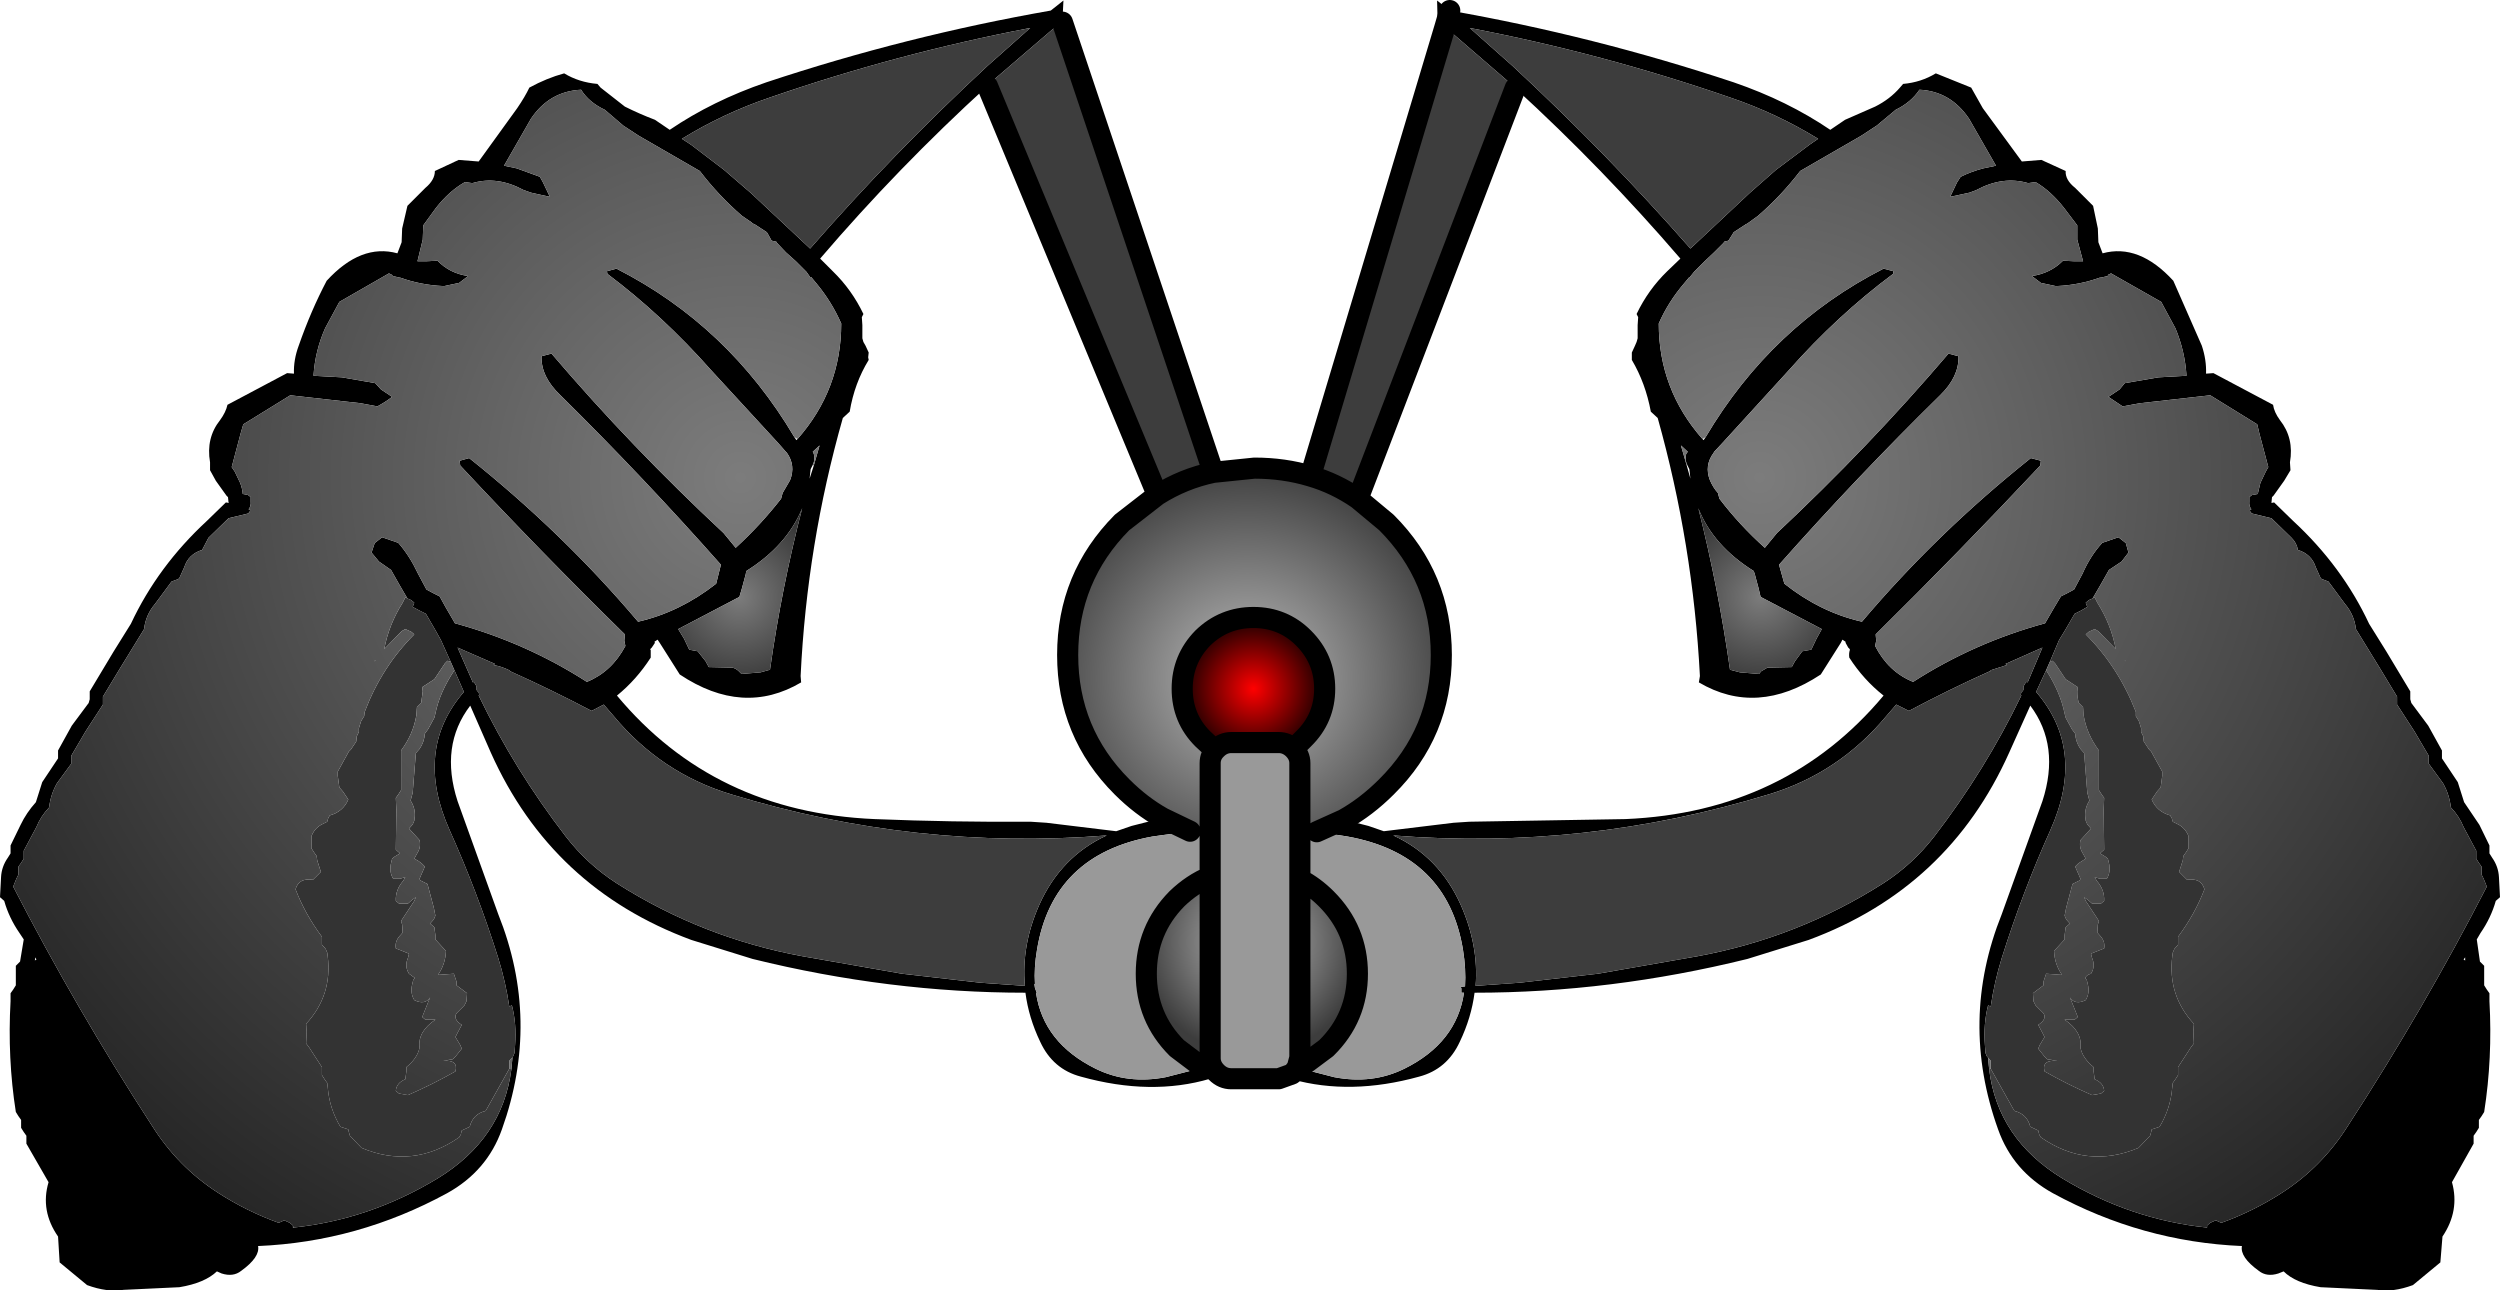 <?xml version="1.0" encoding="UTF-8" standalone="no"?>
<svg xmlns:xlink="http://www.w3.org/1999/xlink" height="122.25px" width="236.85px" xmlns="http://www.w3.org/2000/svg">
  <g transform="matrix(1.0, 0.0, 0.0, 1.0, 118.4, 61.15)">
    <path d="M18.95 -60.15 Q32.6 -57.75 45.85 -53.35 50.95 -51.6 55.0 -48.85 L56.4 -49.8 59.25 -51.05 Q60.65 -51.75 61.6 -52.85 L61.9 -53.2 Q63.6 -53.35 65.0 -54.2 L68.35 -52.85 69.45 -50.9 73.15 -45.85 75.0 -46.0 77.3 -44.95 Q77.25 -44.1 78.2 -43.35 L79.9 -41.65 80.35 -39.5 80.4 -38.2 80.8 -37.15 Q84.25 -38.1 87.5 -34.55 L90.2 -28.4 Q90.65 -27.05 90.6 -25.75 L91.3 -25.8 96.95 -22.8 Q97.05 -22.1 97.6 -21.35 98.95 -19.65 98.55 -17.35 L98.6 -16.6 98.0 -15.6 97.0 -14.2 96.85 -14.05 96.8 -13.55 96.8 -13.5 97.05 -13.55 98.85 -11.8 Q103.5 -7.5 106.05 -2.05 L107.7 0.6 109.95 4.35 109.95 5.1 110.05 5.45 111.65 7.6 112.95 9.95 112.95 10.35 112.95 10.7 114.45 12.95 115.05 14.85 116.5 17.0 117.45 18.95 117.45 19.35 117.45 19.7 117.7 20.1 Q118.3 20.95 118.35 21.95 L118.45 23.85 118.05 24.2 Q117.6 25.8 116.6 27.25 L116.25 27.85 116.55 29.95 116.95 30.35 116.95 30.7 116.95 32.2 117.2 32.6 117.45 32.95 117.45 33.7 Q117.75 39.1 116.95 44.2 L116.7 44.6 116.45 44.95 116.45 45.35 116.45 45.7 116.2 46.1 115.95 46.45 115.95 46.85 115.95 47.2 113.9 50.85 Q114.65 53.55 113.0 56.0 L112.8 58.45 110.2 60.6 Q108.3 61.3 106.8 61.05 L106.75 61.05 101.45 60.8 Q99.05 60.4 97.95 59.3 L97.45 59.5 Q96.35 59.85 95.6 59.25 93.8 57.95 94.0 56.9 84.55 56.5 76.1 51.9 72.3 49.8 70.9 45.85 67.2 35.55 71.25 25.45 L75.1 14.75 Q76.8 9.5 73.95 5.7 L71.95 10.15 Q66.2 23.0 52.95 27.9 L47.15 29.7 Q34.2 32.9 21.3 32.9 21.0 35.25 19.9 37.55 18.7 40.15 16.05 40.85 9.55 42.65 4.0 41.1 L4.0 40.6 4.15 40.45 4.5 40.0 4.7 40.05 8.0 40.9 Q11.6 41.6 14.65 40.1 19.6 37.65 20.3 32.9 L20.05 32.9 20.05 32.85 20.05 32.5 20.0 32.35 20.4 32.3 Q20.5 30.65 20.2 28.8 18.7 19.8 9.25 18.1 L6.35 17.65 8.9 16.5 11.25 17.1 12.7 17.6 19.3 16.8 20.8 16.7 35.6 16.45 Q50.8 15.8 60.05 4.75 58.15 3.25 56.8 1.15 56.75 0.75 56.85 0.45 L56.85 0.35 56.7 0.2 56.45 -0.25 56.45 -0.35 56.15 -0.55 56.0 -0.25 54.1 2.75 Q48.05 6.75 42.55 3.5 L42.65 2.9 Q42.0 -9.6 38.65 -21.55 L38.0 -22.15 Q37.5 -24.85 36.2 -27.05 L36.2 -27.3 36.2 -27.75 36.5 -28.4 36.65 -28.75 36.75 -29.1 36.75 -30.35 36.8 -31.1 36.65 -31.4 Q37.75 -33.7 39.55 -35.45 L40.8 -36.65 Q33.45 -45.2 25.15 -52.8 L24.35 -53.55 18.5 -58.6 18.95 -60.15 18.5 -58.6 18.05 -59.0 17.8 -59.05 17.75 -61.1 18.95 -60.15 M-3.75 39.75 L-3.75 41.05 Q-9.35 42.7 -16.0 40.85 -18.65 40.15 -19.85 37.55 -20.95 35.25 -21.25 32.9 -34.15 32.9 -47.1 29.7 L-52.9 27.9 Q-66.15 23.0 -71.9 10.15 L-73.85 5.7 Q-76.75 9.5 -75.05 14.75 L-71.2 25.45 Q-67.15 35.55 -70.85 45.85 -72.25 49.8 -76.05 51.9 -84.5 56.5 -93.95 56.9 -93.75 57.95 -95.55 59.25 -96.3 59.85 -97.4 59.5 L-97.85 59.3 Q-99.0 60.4 -101.4 60.8 L-106.7 61.05 Q-108.25 61.3 -110.15 60.6 L-112.75 58.45 -112.9 56.0 Q-114.6 53.55 -113.8 50.85 L-115.9 47.2 -115.9 46.85 -115.9 46.45 -116.15 46.1 -116.4 45.7 -116.4 45.35 -116.4 44.95 -116.65 44.6 -116.9 44.2 Q-117.7 39.1 -117.4 33.7 L-117.4 32.95 -117.15 32.6 -116.9 32.2 -116.9 30.7 -116.9 30.35 -116.5 29.95 -116.15 27.85 -116.55 27.25 Q-117.55 25.8 -118.0 24.2 L-118.4 23.85 -118.3 21.95 Q-118.25 20.95 -117.65 20.1 L-117.4 19.7 -117.4 19.35 -117.4 18.95 -116.45 17.0 Q-115.9 15.85 -115.0 14.85 L-114.4 12.95 -112.9 10.7 -112.9 10.35 -112.9 9.95 -111.6 7.6 -110.0 5.45 -109.9 5.1 -109.9 4.35 -107.65 0.6 -106.0 -2.05 Q-103.45 -7.5 -98.8 -11.8 L-97.0 -13.55 -96.7 -13.5 -96.75 -13.55 -96.8 -14.05 -96.95 -14.2 -97.95 -15.6 -98.5 -16.6 -98.5 -17.35 Q-98.9 -19.65 -97.55 -21.35 -97.0 -22.1 -96.85 -22.8 L-91.2 -25.8 -90.55 -25.75 Q-90.6 -27.05 -90.1 -28.4 -88.95 -31.7 -87.45 -34.55 -84.2 -38.1 -80.75 -37.15 L-80.35 -38.2 -80.3 -39.5 -79.8 -41.65 -78.1 -43.35 Q-77.2 -44.1 -77.2 -44.95 L-74.95 -46.0 -73.05 -45.85 -69.4 -50.9 Q-68.65 -52.0 -68.25 -52.85 -66.6 -53.75 -64.95 -54.2 -63.55 -53.35 -61.8 -53.2 L-61.5 -52.85 -59.2 -51.05 Q-57.8 -50.35 -56.35 -49.8 L-54.95 -48.85 Q-50.9 -51.6 -45.8 -53.35 -32.55 -57.75 -18.85 -60.15 L-17.65 -61.1 -17.75 -59.05 -17.95 -59.0 -24.3 -53.55 -24.85 -53.0 Q-33.3 -45.3 -40.7 -36.65 L-39.5 -35.45 Q-37.7 -33.7 -36.6 -31.4 L-36.75 -31.1 -36.7 -30.35 -36.7 -29.1 -36.6 -28.75 -36.4 -28.4 -36.1 -27.75 -36.15 -27.3 -36.1 -27.05 Q-37.45 -24.85 -37.9 -22.15 L-38.55 -21.55 Q-41.95 -9.6 -42.55 2.9 L-42.5 3.5 Q-48.0 6.75 -54.0 2.75 L-55.9 -0.25 -56.1 -0.55 -56.4 -0.35 -56.35 -0.25 -56.65 0.2 -56.8 0.35 -56.75 0.45 -56.75 1.15 Q-58.1 3.25 -59.95 4.75 -50.75 15.8 -35.55 16.45 -28.2 16.75 -20.75 16.7 L-19.25 16.8 -12.65 17.6 -11.2 17.1 -8.25 16.35 -5.65 17.6 -9.2 18.1 Q-18.65 19.8 -20.15 28.8 -20.45 30.55 -20.35 32.05 L-20.4 32.1 -20.35 32.45 -20.2 32.85 -20.1 32.9 -20.25 32.9 Q-19.55 37.65 -14.6 40.1 -11.55 41.6 -7.95 40.9 L-4.45 40.0 -3.75 39.75 M90.7 54.95 L91.0 54.7 91.55 54.45 91.7 54.55 92.05 54.7 Q95.1 53.6 97.8 51.85 101.6 49.4 104.05 45.5 111.2 34.5 117.2 22.85 L116.9 22.1 116.7 21.7 116.7 21.35 116.7 20.95 116.45 20.6 116.2 20.2 116.2 19.85 116.2 19.45 115.0 17.2 Q114.6 16.2 113.8 15.35 113.65 14.1 113.05 13.05 L111.7 11.2 111.7 10.85 111.7 10.45 110.35 8.15 108.7 5.6 108.7 5.2 108.7 4.85 107.1 2.2 104.8 -1.55 Q104.65 -2.9 103.75 -3.95 L102.2 -6.05 101.55 -6.3 101.45 -6.4 101.0 -7.4 Q100.6 -8.65 99.3 -9.05 99.2 -9.7 98.7 -10.2 L96.8 -12.05 94.95 -12.5 94.8 -12.65 94.75 -12.85 94.9 -12.9 Q94.65 -13.2 94.7 -13.65 L94.7 -14.05 94.95 -14.25 95.5 -14.35 95.75 -15.4 96.25 -16.45 96.5 -16.9 95.65 -20.1 95.45 -20.95 91.0 -23.7 84.35 -22.95 82.7 -22.65 81.35 -23.55 82.4 -24.25 82.9 -24.85 86.1 -25.4 88.75 -25.55 Q88.6 -27.9 87.7 -30.05 L86.35 -32.55 81.6 -35.25 81.3 -35.1 81.3 -35.0 80.65 -34.85 80.55 -34.85 Q78.6 -34.15 76.5 -34.05 L76.35 -34.05 74.95 -34.35 74.1 -35.0 Q75.85 -35.25 77.05 -36.45 L78.05 -36.4 78.95 -36.4 78.4 -38.45 78.4 -39.8 77.15 -41.45 Q75.9 -43.05 74.45 -43.9 L73.75 -43.8 Q71.35 -44.5 68.85 -43.15 L68.2 -42.9 66.35 -42.5 66.5 -42.8 67.0 -43.85 67.35 -44.4 Q68.35 -44.9 69.5 -45.2 L70.7 -45.45 68.15 -49.9 Q66.4 -52.5 63.45 -52.65 62.65 -51.45 61.2 -50.75 L59.4 -49.25 57.95 -48.3 52.15 -44.95 Q50.35 -42.6 48.15 -40.7 L47.25 -40.05 47.2 -40.0 47.0 -39.9 45.85 -39.15 45.7 -38.9 45.35 -38.35 44.95 -38.25 44.9 -38.15 44.0 -37.25 43.1 -36.4 42.1 -35.4 41.7 -34.9 41.65 -34.9 41.15 -34.3 Q39.65 -32.55 38.75 -30.5 38.75 -24.25 42.9 -19.55 L43.0 -19.45 43.2 -19.75 Q49.45 -30.3 60.05 -35.7 L61.0 -35.45 60.95 -35.2 Q55.7 -31.3 51.05 -26.05 L44.75 -19.15 44.0 -18.35 43.95 -18.25 Q43.05 -17.05 43.6 -15.65 43.9 -14.95 44.35 -14.45 L44.5 -13.9 Q46.4 -11.4 48.8 -9.25 L49.95 -10.65 Q58.65 -18.8 66.2 -27.65 L67.15 -27.4 Q67.2 -25.45 65.4 -23.7 57.45 -15.9 50.15 -7.65 L50.2 -7.45 50.65 -5.85 Q54.05 -3.15 58.0 -2.25 65.1 -10.65 74.0 -17.75 L74.95 -17.5 74.9 -17.05 Q67.2 -8.85 59.3 -1.05 L59.35 -0.45 59.25 0.05 Q60.5 2.5 62.85 3.45 68.6 -0.25 75.35 -2.1 L76.25 -3.65 76.85 -4.65 77.45 -4.95 78.1 -5.3 78.9 -6.8 Q79.65 -8.5 80.75 -9.7 L80.85 -9.75 82.3 -10.25 83.0 -9.7 83.25 -8.8 82.6 -7.95 81.4 -7.15 80.55 -5.65 79.85 -4.45 79.5 -4.3 79.2 -4.05 79.35 -3.65 78.75 -3.3 78.15 -3.0 77.25 -1.45 76.7 -0.55 76.65 -0.45 75.8 1.55 75.45 2.35 74.5 4.4 Q79.25 9.9 75.85 17.5 73.2 23.4 71.25 29.6 70.55 31.85 70.2 34.2 L69.95 34.1 Q69.5 35.85 69.65 37.85 L69.7 38.6 69.85 38.95 69.95 39.05 70.05 40.15 Q70.85 46.75 77.0 50.5 83.45 54.4 90.7 55.15 L90.7 54.95 M49.85 -45.05 L53.05 -47.45 53.85 -48.0 Q49.95 -50.4 45.55 -51.9 33.4 -56.1 20.85 -58.5 L24.9 -54.9 Q33.85 -46.6 41.75 -37.6 L47.35 -42.85 49.85 -45.05 M70.15 2.45 L70.1 2.45 Q66.2 4.2 62.45 6.2 L61.25 5.6 60.3 6.7 Q55.8 12.1 49.2 14.1 31.7 19.45 13.6 18.0 17.95 20.0 20.0 24.6 21.7 28.45 21.4 32.25 L25.6 31.95 33.0 31.1 42.4 29.45 Q51.9 27.7 60.0 22.55 62.8 20.75 64.85 18.1 69.7 11.8 73.1 4.75 L73.05 4.65 73.1 4.45 73.25 4.3 73.3 4.2 73.3 4.1 73.3 4.0 73.3 3.9 73.4 3.7 73.5 3.55 73.6 3.45 73.7 3.5 75.1 0.2 71.6 1.75 71.75 1.85 70.2 2.35 70.15 2.45 M48.4 -4.6 L48.2 -5.45 47.85 -6.75 47.75 -7.05 Q43.9 -9.45 42.5 -13.0 44.4 -5.45 45.5 2.3 L46.45 2.55 48.25 2.7 48.45 2.45 49.05 2.1 51.35 2.05 51.65 1.5 52.35 0.55 53.2 0.4 53.7 -0.65 54.2 -1.55 48.4 -4.6 M115.0 29.75 L115.15 29.85 115.15 29.55 115.0 29.75 M41.4 -17.05 L41.75 -15.8 41.65 -16.7 41.45 -17.1 Q41.2 -17.6 41.35 -18.15 L41.5 -18.35 40.85 -18.95 41.4 -17.05 M-24.85 -54.9 L-20.8 -58.5 Q-33.35 -56.1 -45.5 -51.9 -49.9 -50.4 -53.8 -48.0 L-52.95 -47.45 -49.8 -45.05 -47.25 -42.85 -41.65 -37.6 Q-33.8 -46.6 -24.85 -54.9 M-19.95 24.6 Q-17.9 20.0 -13.55 18.0 -31.65 19.45 -49.15 14.1 -55.75 12.1 -60.25 6.7 L-61.2 5.6 -62.35 6.2 Q-66.15 4.2 -70.05 2.45 L-70.15 2.35 Q-70.85 2.0 -71.65 1.85 L-71.5 1.75 -75.05 0.2 -73.6 3.5 -73.55 3.45 -73.45 3.55 -73.35 3.7 -73.25 3.9 -73.25 4.0 -73.25 4.1 -73.25 4.2 -73.2 4.3 -73.05 4.45 -73.0 4.65 -73.05 4.75 Q-69.65 11.8 -64.8 18.1 -62.75 20.75 -59.95 22.55 -51.85 27.7 -42.35 29.45 L-32.95 31.1 -25.55 31.95 -21.3 32.25 Q-21.65 28.45 -19.95 24.6 M-42.85 -19.55 Q-38.7 -24.25 -38.7 -30.5 -39.6 -32.55 -41.05 -34.3 L-41.55 -34.9 -41.65 -34.9 -42.0 -35.4 -43.0 -36.4 -43.95 -37.25 -44.8 -38.15 -44.85 -38.25 -45.3 -38.35 -45.6 -38.9 -45.75 -39.15 -46.9 -39.9 -47.15 -40.0 -47.15 -40.05 -48.1 -40.7 Q-50.3 -42.6 -52.1 -44.95 L-57.9 -48.3 -59.35 -49.25 -61.1 -50.75 Q-62.6 -51.45 -63.35 -52.65 -66.35 -52.5 -68.1 -49.9 L-70.65 -45.45 -69.45 -45.2 -67.25 -44.4 -66.95 -43.85 -66.45 -42.8 -66.3 -42.5 -68.1 -42.9 -68.8 -43.15 Q-71.3 -44.5 -73.65 -43.8 L-74.35 -43.9 Q-75.85 -43.05 -77.1 -41.45 L-78.3 -39.8 -78.35 -38.45 -78.85 -36.4 -77.95 -36.4 -76.95 -36.45 Q-75.8 -35.25 -74.05 -35.0 L-74.9 -34.35 -76.3 -34.05 -76.45 -34.05 Q-78.55 -34.15 -80.5 -34.85 L-80.55 -34.85 -81.2 -35.0 -81.25 -35.1 -81.55 -35.25 -86.25 -32.55 -87.6 -30.05 Q-88.55 -27.9 -88.7 -25.55 L-86.0 -25.4 -82.85 -24.85 -82.3 -24.25 -81.25 -23.55 Q-81.9 -23.05 -82.65 -22.65 L-84.25 -22.95 -90.9 -23.7 -95.35 -20.95 -95.6 -20.1 -96.45 -16.9 -96.15 -16.45 -95.65 -15.4 Q-95.45 -14.9 -95.4 -14.35 L-94.9 -14.25 -94.65 -14.05 -94.65 -13.65 Q-94.6 -13.2 -94.85 -12.9 L-94.7 -12.85 -94.75 -12.65 -94.9 -12.5 -96.75 -12.05 -98.65 -10.2 -99.25 -9.05 Q-100.55 -8.65 -100.95 -7.4 L-101.4 -6.4 -101.5 -6.3 -102.15 -6.05 -103.7 -3.95 Q-104.6 -2.9 -104.75 -1.55 L-107.05 2.2 -108.65 4.85 -108.65 5.2 -108.65 5.6 -110.3 8.15 -111.65 10.45 -111.65 10.85 -111.65 11.2 -113.0 13.05 Q-113.6 14.1 -113.75 15.35 -114.55 16.2 -114.95 17.2 L-116.15 19.45 -116.15 19.85 -116.15 20.2 -116.4 20.6 -116.65 20.95 -116.65 21.35 -116.65 21.7 -116.85 22.1 -117.15 22.85 Q-111.15 34.5 -104.0 45.5 -101.55 49.4 -97.75 51.85 -95.05 53.6 -92.0 54.7 L-91.65 54.55 -91.5 54.45 -90.95 54.7 -90.65 54.95 -90.65 55.15 -90.6 55.15 Q-83.4 54.4 -76.95 50.5 -70.8 46.75 -69.95 40.15 L-69.85 39.05 -69.8 38.95 -69.65 38.6 -69.6 37.85 Q-69.45 35.85 -69.9 34.1 L-70.15 34.2 Q-70.5 31.85 -71.2 29.6 -73.15 23.4 -75.8 17.5 -79.2 9.9 -74.45 4.4 L-75.35 2.35 -75.7 1.55 -76.6 -0.45 -76.65 -0.55 -77.15 -1.45 -78.05 -3.0 -78.65 -3.3 -79.3 -3.65 -79.15 -4.05 -79.45 -4.3 -79.8 -4.45 -80.5 -5.65 -81.35 -7.15 -82.5 -7.95 -83.2 -8.8 -82.9 -9.7 -82.2 -10.25 -80.75 -9.75 -80.65 -9.7 Q-79.6 -8.5 -78.8 -6.8 L-78.0 -5.3 -77.35 -4.95 -76.75 -4.65 -76.2 -3.65 -75.3 -2.1 Q-68.55 -0.25 -62.8 3.45 -60.45 2.5 -59.15 0.05 L-59.25 -0.45 -59.2 -1.05 Q-67.15 -8.85 -74.8 -17.05 L-74.85 -17.5 -73.95 -17.75 Q-65.05 -10.65 -57.95 -2.25 -54.0 -3.15 -50.55 -5.85 L-50.15 -7.45 -50.1 -7.65 Q-57.4 -15.9 -65.3 -23.7 -67.15 -25.45 -67.1 -27.4 L-66.15 -27.65 Q-58.6 -18.8 -49.85 -10.65 L-48.7 -9.25 Q-46.35 -11.4 -44.4 -13.9 L-44.25 -14.45 -43.55 -15.65 Q-43.0 -17.05 -43.85 -18.25 L-43.95 -18.35 -44.65 -19.15 -51.0 -26.05 Q-55.65 -31.3 -60.85 -35.2 L-60.9 -35.45 -60.0 -35.7 Q-49.4 -30.3 -43.15 -19.75 L-42.95 -19.45 -42.85 -19.55 M-41.4 -17.1 L-41.6 -16.7 -41.7 -15.8 -41.3 -17.05 -40.75 -18.95 -41.4 -18.35 -41.3 -18.15 Q-41.15 -17.6 -41.4 -17.1 M-115.05 29.55 L-115.1 29.85 -114.95 29.75 -115.05 29.55 M-47.7 -7.05 L-47.75 -6.75 -48.1 -5.45 -48.35 -4.6 -54.15 -1.55 -53.6 -0.65 -53.1 0.4 -52.3 0.55 -51.55 1.5 -51.25 2.05 -49.0 2.1 Q-48.65 2.2 -48.4 2.45 L-48.15 2.7 -46.35 2.55 -45.45 2.3 Q-44.35 -5.45 -42.4 -13.0 -43.85 -9.45 -47.7 -7.05" fill="#000000" fill-rule="evenodd" stroke="none"/>
    <path d="M42.9 -19.55 Q38.75 -24.25 38.75 -30.5 39.65 -32.55 41.15 -34.3 L41.65 -34.9 41.7 -34.9 42.1 -35.4 43.1 -36.4 44.0 -37.25 44.9 -38.15 44.95 -38.25 45.35 -38.35 45.7 -38.9 45.85 -39.15 47.0 -39.9 47.2 -40.0 47.25 -40.05 48.15 -40.7 Q50.35 -42.6 52.15 -44.95 L57.95 -48.3 59.4 -49.25 61.2 -50.75 Q62.65 -51.45 63.45 -52.65 66.4 -52.5 68.15 -49.9 L70.7 -45.45 69.5 -45.2 Q68.35 -44.9 67.35 -44.4 L67.0 -43.85 66.5 -42.8 66.35 -42.5 68.2 -42.9 68.85 -43.15 Q71.35 -44.5 73.75 -43.8 L74.45 -43.9 Q75.9 -43.05 77.15 -41.45 L78.4 -39.8 78.4 -38.45 78.95 -36.4 78.05 -36.4 77.05 -36.45 Q75.85 -35.25 74.1 -35.0 L74.95 -34.35 76.35 -34.05 76.5 -34.05 Q78.6 -34.15 80.55 -34.85 L80.65 -34.85 81.3 -35.0 81.3 -35.1 81.6 -35.25 86.35 -32.55 87.7 -30.05 Q88.6 -27.9 88.75 -25.55 L86.1 -25.4 82.9 -24.85 82.4 -24.25 81.35 -23.55 82.7 -22.65 84.35 -22.95 91.0 -23.7 95.45 -20.95 95.65 -20.1 96.5 -16.9 96.25 -16.45 95.75 -15.4 95.5 -14.35 94.95 -14.25 94.7 -14.05 94.7 -13.65 Q94.65 -13.2 94.9 -12.9 L94.75 -12.85 94.8 -12.65 94.95 -12.5 96.8 -12.05 98.7 -10.2 Q99.2 -9.7 99.3 -9.05 100.6 -8.65 101.0 -7.4 L101.45 -6.4 101.55 -6.3 102.2 -6.05 103.75 -3.95 Q104.65 -2.9 104.8 -1.55 L107.1 2.2 108.7 4.85 108.7 5.2 108.7 5.6 110.35 8.15 111.7 10.45 111.7 10.85 111.7 11.2 113.05 13.05 Q113.65 14.1 113.8 15.35 114.6 16.2 115.0 17.2 L116.2 19.45 116.2 19.85 116.2 20.2 116.45 20.6 116.7 20.95 116.7 21.35 116.7 21.7 116.9 22.1 117.2 22.85 Q111.2 34.5 104.05 45.5 101.6 49.4 97.8 51.85 95.1 53.6 92.05 54.7 L91.7 54.55 91.55 54.45 91.0 54.7 90.7 54.95 90.7 55.15 Q83.45 54.4 77.0 50.5 70.85 46.75 70.05 40.15 L70.2 40.1 72.3 43.85 72.45 44.1 Q73.65 44.4 73.95 45.6 L74.7 45.95 74.8 46.35 74.95 46.6 Q79.35 49.65 84.2 47.6 L85.3 46.45 85.4 46.1 85.45 45.85 86.2 45.6 Q87.25 43.85 87.4 41.85 L87.45 41.45 87.7 41.1 87.95 40.7 87.95 40.35 87.95 39.95 89.15 38.1 89.45 37.7 89.4 36.6 89.45 35.85 Q86.95 33.15 87.4 29.45 L87.45 29.1 87.6 28.75 87.95 28.35 87.95 27.95 87.95 27.6 Q89.55 25.45 90.45 23.1 90.15 22.0 88.8 22.2 L88.45 21.85 88.05 21.45 88.4 20.35 88.45 19.95 88.7 19.6 88.95 19.2 88.95 18.45 88.95 18.1 Q88.7 17.4 88.05 17.0 L87.45 16.7 87.35 16.35 87.2 16.1 Q85.95 15.75 85.45 14.6 L85.95 13.85 86.3 13.45 86.45 12.35 86.45 11.95 85.4 10.05 85.2 9.85 84.7 9.1 84.65 8.65 84.65 8.6 84.45 8.2 84.45 7.85 84.25 7.2 84.2 7.1 83.95 6.7 83.95 6.3 Q82.3 2.05 79.2 -1.05 L79.5 -1.3 80.05 -1.55 80.4 -1.35 82.05 0.35 Q81.6 -2.0 80.3 -4.05 L80.05 -4.55 79.85 -4.45 80.55 -5.65 81.4 -7.15 82.6 -7.95 83.25 -8.8 83.0 -9.7 82.3 -10.25 80.85 -9.75 80.75 -9.7 Q79.65 -8.5 78.9 -6.8 L78.1 -5.3 77.45 -4.95 76.85 -4.65 76.25 -3.65 75.35 -2.1 Q68.6 -0.25 62.85 3.45 60.5 2.5 59.25 0.05 L59.35 -0.45 59.3 -1.05 Q67.2 -8.85 74.9 -17.05 L74.95 -17.5 74.0 -17.75 Q65.1 -10.65 58.0 -2.25 54.05 -3.15 50.65 -5.85 L50.2 -7.45 50.15 -7.65 Q57.45 -15.9 65.4 -23.7 67.2 -25.45 67.15 -27.4 L66.2 -27.65 Q58.65 -18.8 49.95 -10.65 L48.8 -9.25 Q46.4 -11.4 44.5 -13.9 L44.35 -14.45 Q43.9 -14.95 43.6 -15.65 43.05 -17.05 43.95 -18.25 L44.0 -18.35 44.75 -19.15 51.05 -26.05 Q55.7 -31.3 60.95 -35.2 L61.0 -35.45 60.05 -35.7 Q49.45 -30.3 43.2 -19.75 L42.9 -19.55 M75.45 2.35 L75.8 1.55 76.05 1.45 76.3 1.7 77.3 3.2 78.45 3.95 78.4 4.35 Q78.4 4.95 78.55 5.45 L78.95 5.85 79.0 6.6 Q79.3 8.4 80.45 9.95 L80.45 11.1 80.45 13.7 80.7 14.1 80.95 14.45 80.9 15.6 80.95 19.35 80.55 19.7 81.05 20.0 81.3 20.2 81.4 20.6 Q81.6 21.45 81.2 22.1 L80.55 22.1 80.05 21.95 80.25 22.3 Q81.0 23.15 80.95 24.2 L80.65 24.45 79.8 24.45 79.4 24.1 79.05 23.85 79.2 24.2 80.45 26.1 80.35 26.45 80.3 27.2 80.65 27.6 Q81.05 28.1 80.95 28.7 L79.7 29.2 79.8 29.6 Q80.15 30.4 79.7 31.1 79.3 31.2 79.15 31.5 L79.3 31.7 79.4 32.1 Q79.6 32.95 79.2 33.6 78.2 34.1 77.7 33.35 L77.85 33.7 78.45 35.2 78.15 35.45 77.3 35.45 77.2 35.45 Q78.9 36.6 78.7 38.1 78.9 39.1 79.95 39.95 L79.95 40.35 80.05 41.1 Q80.9 41.45 80.95 42.2 L80.65 42.45 79.8 42.6 Q77.4 41.55 75.3 40.35 75.0 39.25 76.5 39.35 L75.55 39.2 75.3 38.95 74.7 38.2 74.85 37.85 75.3 37.1 75.1 36.7 74.7 35.95 Q75.55 35.4 75.2 34.85 L74.45 34.1 74.25 33.7 74.2 32.95 75.2 32.2 75.2 31.85 75.45 31.1 76.8 31.2 76.95 31.2 Q76.25 30.2 76.2 28.95 L77.2 27.85 77.2 27.45 77.3 26.7 77.7 26.35 77.35 25.95 77.2 25.6 77.35 24.85 77.95 22.6 78.65 22.25 78.7 22.1 78.55 21.75 78.2 20.95 78.5 20.65 79.2 20.2 78.9 19.65 Q78.55 19.1 78.7 18.45 L79.7 17.35 79.35 16.95 79.2 16.6 79.15 16.2 Q79.1 15.4 79.55 14.7 L79.35 13.95 79.05 10.2 78.7 9.8 Q78.25 9.15 78.2 8.35 L77.9 7.95 77.3 6.85 77.2 6.45 Q76.8 4.45 75.45 2.35 M82.95 1.45 L82.9 1.4 82.95 1.5 82.95 1.45 M41.4 -17.05 L40.85 -18.95 41.5 -18.35 41.35 -18.15 Q41.2 -17.6 41.45 -17.1 L41.4 -17.05" fill="url(#gradient0)" fill-rule="evenodd" stroke="none"/>
    <path d="M18.5 -58.6 L24.35 -53.55 25.15 -52.8 10.25 -13.9 Q8.15 -15.35 5.75 -16.05 L18.5 -58.6 M4.7 40.05 L4.5 40.0 4.75 39.05 4.75 22.15 Q6.1 22.85 7.25 24.0 10.2 26.95 10.2 31.1 10.2 35.25 7.25 38.15 L4.7 40.05 M-3.75 39.1 L-3.75 39.75 -4.45 40.0 -6.9 38.15 Q-9.8 35.25 -9.8 31.1 -9.8 26.95 -6.9 24.0 -5.45 22.6 -3.75 21.9 L-3.75 39.1 M-17.75 -59.05 L-3.45 -16.4 Q-6.3 -15.8 -8.75 -14.25 L-24.85 -53.0 -24.3 -53.55 -17.95 -59.0 -17.75 -59.05 M49.85 -45.05 L47.35 -42.85 41.75 -37.6 Q33.85 -46.6 24.9 -54.9 L20.85 -58.5 Q33.4 -56.1 45.55 -51.9 49.95 -50.4 53.85 -48.0 L53.05 -47.45 49.85 -45.05 M70.15 2.45 L70.2 2.35 71.75 1.85 71.6 1.75 75.1 0.2 73.7 3.5 73.6 3.45 73.5 3.55 73.4 3.7 73.3 3.9 73.3 4.0 73.3 4.1 73.3 4.2 73.25 4.3 73.1 4.45 73.05 4.65 73.1 4.75 Q69.7 11.8 64.85 18.1 62.8 20.75 60.0 22.55 51.9 27.7 42.4 29.45 L33.0 31.1 25.6 31.95 21.4 32.25 Q21.7 28.45 20.0 24.6 17.95 20.0 13.6 18.0 31.7 19.45 49.2 14.1 55.8 12.1 60.3 6.7 L61.25 5.6 62.45 6.2 Q66.2 4.2 70.1 2.45 L70.15 2.45 M-24.85 -54.9 Q-33.8 -46.6 -41.65 -37.6 L-47.25 -42.85 -49.8 -45.05 -52.95 -47.45 -53.8 -48.0 Q-49.9 -50.4 -45.5 -51.9 -33.35 -56.1 -20.8 -58.5 L-24.85 -54.9 M-19.95 24.6 Q-21.65 28.45 -21.3 32.25 L-25.55 31.95 -32.95 31.1 -42.35 29.45 Q-51.85 27.7 -59.95 22.55 -62.75 20.75 -64.8 18.1 -69.65 11.8 -73.05 4.75 L-73.0 4.65 -73.05 4.45 -73.2 4.3 -73.25 4.2 -73.25 4.1 -73.25 4.0 -73.25 3.9 -73.35 3.7 -73.45 3.55 -73.55 3.45 -73.6 3.5 -75.05 0.2 -71.5 1.75 -71.65 1.85 Q-70.85 2.0 -70.15 2.35 L-70.05 2.45 Q-66.15 4.2 -62.35 6.2 L-61.2 5.6 -60.25 6.7 Q-55.75 12.1 -49.15 14.1 -31.65 19.45 -13.55 18.0 -17.9 20.0 -19.95 24.6" fill="url(#gradient1)" fill-rule="evenodd" stroke="none"/>
    <path d="M69.95 39.05 L69.85 38.95 69.7 38.6 69.65 37.85 Q69.5 35.85 69.95 34.1 L70.2 34.2 Q70.55 31.85 71.25 29.6 73.2 23.4 75.85 17.5 79.25 9.9 74.5 4.4 L75.45 2.35 Q76.8 4.45 77.2 6.45 L77.3 6.85 77.9 7.95 78.2 8.35 Q78.25 9.15 78.7 9.8 L79.05 10.2 79.35 13.95 79.55 14.7 Q79.1 15.4 79.15 16.2 L79.2 16.6 79.35 16.95 79.7 17.35 78.7 18.45 Q78.55 19.1 78.9 19.65 L79.2 20.2 78.5 20.65 78.2 20.95 78.55 21.75 78.7 22.1 78.65 22.25 77.95 22.6 77.35 24.85 77.2 25.6 77.35 25.95 77.7 26.35 77.3 26.7 77.2 27.45 77.2 27.85 76.2 28.95 Q76.25 30.2 76.95 31.2 L76.8 31.2 75.45 31.1 75.2 31.85 75.2 32.2 74.2 32.95 74.25 33.7 74.45 34.1 75.2 34.85 Q75.55 35.4 74.7 35.95 L75.1 36.7 75.3 37.1 74.85 37.85 74.7 38.2 75.3 38.95 75.55 39.2 76.5 39.35 Q75.0 39.25 75.3 40.35 77.4 41.55 79.8 42.6 L80.65 42.45 80.95 42.2 Q80.9 41.45 80.05 41.1 L79.95 40.35 79.95 39.95 Q78.9 39.1 78.7 38.1 78.9 36.6 77.2 35.45 L77.3 35.45 78.15 35.45 78.45 35.2 77.85 33.7 77.7 33.35 Q78.2 34.1 79.2 33.6 79.6 32.95 79.4 32.1 L79.3 31.7 79.15 31.5 Q79.3 31.2 79.7 31.1 80.15 30.4 79.8 29.6 L79.7 29.2 80.95 28.7 Q81.05 28.1 80.65 27.6 L80.3 27.2 80.35 26.45 80.45 26.1 79.2 24.2 79.05 23.85 79.4 24.1 79.8 24.45 80.65 24.45 80.95 24.2 Q81.0 23.15 80.25 22.3 L80.05 21.95 80.55 22.1 81.2 22.1 Q81.6 21.45 81.4 20.6 L81.3 20.2 81.05 20.0 80.55 19.7 80.95 19.35 80.9 15.6 80.95 14.45 80.7 14.1 80.45 13.7 80.45 11.1 80.45 9.95 Q79.3 8.4 79.0 6.6 L78.95 5.85 78.55 5.45 Q78.4 4.95 78.4 4.35 L78.45 3.95 77.3 3.2 76.3 1.7 76.05 1.45 75.8 1.55 76.65 -0.45 76.7 -0.55 77.25 -1.45 78.15 -3.0 78.75 -3.3 79.35 -3.65 79.2 -4.05 79.5 -4.3 79.85 -4.45 80.05 -4.55 80.3 -4.05 Q81.6 -2.0 82.05 0.35 L80.4 -1.35 80.05 -1.55 79.5 -1.3 79.2 -1.05 Q82.3 2.05 83.95 6.3 L83.95 6.7 84.2 7.1 84.25 7.2 84.45 7.85 84.45 8.2 84.65 8.6 84.65 8.65 84.7 9.1 85.2 9.85 85.4 10.05 86.45 11.95 86.45 12.35 86.3 13.45 85.95 13.85 85.45 14.6 Q85.95 15.75 87.2 16.1 L87.35 16.35 87.45 16.7 88.05 17.0 Q88.7 17.4 88.95 18.1 L88.95 18.45 88.95 19.2 88.7 19.6 88.45 19.95 88.4 20.35 88.05 21.45 88.45 21.85 88.8 22.2 Q90.15 22.0 90.45 23.1 89.55 25.45 87.95 27.6 L87.95 27.95 87.95 28.35 87.6 28.75 87.45 29.1 87.4 29.45 Q86.95 33.15 89.45 35.85 L89.4 36.6 89.45 37.7 89.15 38.1 87.95 39.95 87.95 40.35 87.95 40.7 87.7 41.1 87.45 41.45 87.4 41.85 Q87.25 43.85 86.2 45.6 L85.45 45.85 85.4 46.1 85.3 46.45 84.2 47.6 Q79.35 49.65 74.95 46.6 L74.8 46.35 74.7 45.95 73.95 45.6 Q73.65 44.4 72.45 44.1 L72.3 43.85 70.2 40.1 70.2 39.7 70.2 39.35 69.95 39.05 M82.95 1.45 L82.95 1.5 82.9 1.4 82.95 1.45 M-70.15 40.1 L-72.25 43.85 -72.4 44.1 Q-73.6 44.4 -73.9 45.6 L-74.65 45.95 -74.75 46.35 -74.9 46.6 Q-79.3 49.65 -84.15 47.6 L-85.25 46.45 -85.35 46.1 -85.4 45.85 -86.15 45.6 Q-87.2 43.85 -87.35 41.85 L-87.4 41.45 -87.65 41.1 -87.9 40.7 -87.9 40.35 -87.9 39.95 -89.1 38.1 -89.4 37.7 -89.35 36.6 -89.4 35.85 Q-86.9 33.15 -87.35 29.45 L-87.4 29.1 -87.55 28.75 -87.9 28.35 -87.9 27.95 -87.9 27.6 Q-89.5 25.45 -90.4 23.1 -90.1 22.0 -88.75 22.2 L-88.4 21.85 -88.0 21.45 -88.35 20.35 -88.4 19.95 -88.65 19.6 -88.9 19.2 -88.9 18.45 -88.9 18.1 Q-88.65 17.4 -88.0 17.0 L-87.4 16.7 -87.3 16.35 -87.15 16.1 Q-85.9 15.75 -85.4 14.6 L-85.9 13.85 -86.25 13.45 -86.4 12.35 -86.4 11.95 -85.35 10.05 -85.15 9.85 -84.65 9.1 -84.6 8.65 -84.6 8.6 -84.4 8.2 -84.4 7.85 -84.2 7.2 -84.15 7.1 -83.9 6.7 -83.85 6.3 Q-82.25 2.05 -79.15 -1.05 L-79.45 -1.3 -80.0 -1.55 -80.35 -1.35 -82.0 0.35 Q-81.55 -2.0 -80.25 -4.05 L-80.0 -4.55 -79.8 -4.45 -79.45 -4.3 -79.15 -4.05 -79.3 -3.65 -78.65 -3.3 -78.05 -3.0 -77.15 -1.45 -76.65 -0.55 -76.6 -0.45 -75.7 1.55 -76.0 1.45 -76.25 1.7 -77.25 3.2 -78.4 3.95 -78.35 4.35 -78.5 5.45 -78.9 5.85 -78.95 6.6 Q-79.25 8.4 -80.4 9.95 L-80.4 11.1 -80.4 13.7 -80.65 14.1 -80.9 14.45 -80.85 15.6 -80.9 19.35 -80.5 19.7 -81.0 20.0 -81.25 20.2 -81.35 20.6 Q-81.55 21.45 -81.15 22.1 L-80.5 22.1 -80.0 21.95 -80.2 22.3 Q-80.95 23.15 -80.9 24.2 L-80.6 24.45 -79.75 24.45 -79.35 24.1 -79.0 23.85 -79.15 24.2 -80.4 26.1 -80.3 26.45 -80.25 27.2 -80.6 27.6 Q-81.0 28.1 -80.9 28.7 L-79.65 29.2 -79.75 29.6 Q-80.1 30.4 -79.65 31.1 L-79.1 31.5 -79.25 31.7 -79.35 32.1 Q-79.55 32.95 -79.15 33.6 -78.15 34.1 -77.65 33.35 L-77.8 33.7 -78.4 35.2 -78.1 35.45 -77.25 35.45 -77.15 35.45 Q-78.85 36.6 -78.65 38.1 -78.85 39.1 -79.9 39.95 L-79.9 40.35 -80.0 41.1 Q-80.85 41.45 -80.9 42.2 L-80.6 42.45 -79.75 42.6 Q-77.35 41.55 -75.25 40.35 -74.95 39.25 -76.4 39.35 L-75.5 39.2 -75.25 38.95 -74.65 38.2 -74.8 37.85 -75.25 37.1 -75.05 36.7 -74.65 35.95 Q-75.5 35.4 -75.15 34.85 L-74.4 34.1 -74.2 33.7 -74.15 32.95 -75.15 32.2 -75.15 31.85 -75.4 31.1 -76.75 31.2 -76.9 31.2 Q-76.2 30.2 -76.15 28.95 L-77.15 27.85 -77.15 27.45 -77.25 26.7 -77.65 26.35 -77.3 25.95 -77.15 25.6 -77.3 24.85 -77.9 22.6 -78.6 22.25 -78.65 22.1 -78.5 21.75 -78.15 20.95 -78.45 20.65 Q-78.75 20.4 -79.15 20.2 L-78.85 19.65 Q-78.5 19.1 -78.65 18.45 L-79.65 17.35 -79.3 16.95 -79.15 16.6 -79.1 16.2 Q-79.05 15.4 -79.5 14.7 L-79.3 13.95 -79.0 10.2 -78.65 9.8 Q-78.2 9.15 -78.15 8.35 L-77.85 7.95 -77.25 6.85 -77.15 6.45 Q-76.75 4.45 -75.35 2.35 L-74.45 4.4 Q-79.2 9.9 -75.8 17.5 -73.15 23.4 -71.2 29.6 -70.5 31.85 -70.15 34.2 L-69.9 34.1 Q-69.45 35.85 -69.6 37.85 L-69.65 38.6 -69.8 38.95 -69.85 39.05 -70.15 39.35 -70.15 39.7 -70.15 40.1 M-82.8 1.4 L-82.9 1.5 -82.9 1.45 -82.8 1.4" fill="#333333" fill-rule="evenodd" stroke="none"/>
    <path d="M48.4 -4.6 L54.2 -1.55 53.7 -0.65 53.2 0.4 52.35 0.55 51.65 1.5 51.35 2.05 49.05 2.1 48.45 2.45 48.25 2.7 46.45 2.55 45.5 2.3 Q44.4 -5.45 42.5 -13.0 43.9 -9.45 47.75 -7.05 L47.85 -6.75 48.2 -5.45 48.4 -4.6" fill="url(#gradient2)" fill-rule="evenodd" stroke="none"/>
    <path d="M70.05 40.15 L69.95 39.05 70.2 39.35 70.2 39.7 70.2 40.1 70.05 40.15 M-69.95 40.15 L-70.15 40.1 -70.15 39.7 -70.15 39.35 -69.85 39.05 -69.95 40.15" fill="#666666" fill-rule="evenodd" stroke="none"/>
    <path d="M8.9 16.5 L6.35 17.65 4.75 17.5 4.75 11.15 4.75 9.2 5.1 8.85 Q7.1 6.9 7.1 4.1 7.1 1.3 5.1 -0.7 3.15 -2.65 0.35 -2.65 -2.45 -2.65 -4.45 -0.7 -6.4 1.3 -6.4 4.1 -6.4 6.9 -4.45 8.85 L-3.75 9.5 -3.75 11.15 -3.75 17.4 -5.65 17.6 -8.25 16.35 Q-10.3 15.2 -12.1 13.4 -17.25 8.25 -17.25 0.9 -17.25 -6.45 -12.1 -11.65 L-8.75 -14.25 Q-6.3 -15.8 -3.45 -16.4 L0.45 -16.8 Q3.25 -16.8 5.75 -16.05 8.15 -15.35 10.25 -13.9 L12.95 -11.65 Q18.15 -6.45 18.15 0.9 18.15 8.25 12.95 13.4 11.05 15.3 8.9 16.5" fill="url(#gradient3)" fill-rule="evenodd" stroke="none"/>
    <path d="M-3.75 9.5 L-4.45 8.85 Q-6.4 6.9 -6.4 4.1 -6.4 1.3 -4.45 -0.7 -2.45 -2.65 0.35 -2.65 3.15 -2.65 5.1 -0.7 7.1 1.3 7.1 4.1 7.1 6.9 5.1 8.85 L4.75 9.2 4.1 9.75 Q3.5 9.2 2.75 9.2 L-1.75 9.2 Q-2.55 9.2 -3.15 9.8 L-3.2 9.85 -3.75 9.5" fill="url(#gradient4)" fill-rule="evenodd" stroke="none"/>
    <path d="M6.35 17.65 L9.25 18.1 Q18.7 19.8 20.2 28.8 20.5 30.65 20.4 32.3 L20.0 32.35 20.05 32.5 20.05 32.85 20.05 32.9 20.3 32.9 Q19.6 37.65 14.65 40.1 11.6 41.6 8.0 40.9 L4.7 40.05 7.25 38.15 Q10.2 35.25 10.2 31.1 10.2 26.95 7.25 24.0 6.1 22.85 4.75 22.15 L4.75 17.5 4.75 22.15 4.75 39.05 4.5 40.0 4.15 40.45 4.0 40.6 2.75 41.05 -1.75 41.05 Q-2.55 41.05 -3.15 40.45 -3.75 39.85 -3.75 39.1 L-3.75 21.9 Q-5.45 22.6 -6.9 24.0 -9.8 26.95 -9.8 31.1 -9.8 35.25 -6.9 38.15 L-4.45 40.0 -7.95 40.9 Q-11.55 41.6 -14.6 40.1 -19.55 37.65 -20.25 32.9 L-20.1 32.9 -20.2 32.85 -20.35 32.45 -20.4 32.1 -20.35 32.05 Q-20.45 30.55 -20.15 28.8 -18.65 19.8 -9.2 18.1 L-5.65 17.6 -3.75 17.4 -3.75 21.9 -3.75 17.4 -3.75 11.15 Q-3.75 10.4 -3.2 9.85 L-3.15 9.8 Q-2.55 9.2 -1.75 9.2 L2.75 9.2 Q3.5 9.2 4.1 9.75 L4.15 9.8 Q4.75 10.4 4.75 11.15 L4.75 17.5 6.35 17.65" fill="#999999" fill-rule="evenodd" stroke="none"/>
    <path d="M-90.65 54.95 L-90.95 54.7 -91.5 54.45 -91.65 54.55 -92.0 54.7 Q-95.05 53.6 -97.75 51.85 -101.55 49.4 -104.0 45.5 -111.15 34.5 -117.15 22.85 L-116.85 22.1 -116.65 21.7 -116.65 21.35 -116.65 20.95 -116.4 20.6 -116.15 20.2 -116.15 19.85 -116.15 19.45 -114.95 17.2 Q-114.55 16.2 -113.75 15.35 -113.6 14.1 -113.0 13.05 L-111.65 11.2 -111.65 10.85 -111.65 10.45 -110.3 8.15 -108.65 5.6 -108.65 5.2 -108.65 4.85 -107.05 2.2 -104.75 -1.55 Q-104.6 -2.9 -103.7 -3.95 L-102.15 -6.05 -101.5 -6.3 -101.4 -6.4 -100.95 -7.4 Q-100.55 -8.65 -99.25 -9.05 L-98.65 -10.2 -96.75 -12.05 -94.9 -12.5 -94.75 -12.65 -94.7 -12.85 -94.85 -12.9 Q-94.6 -13.2 -94.65 -13.65 L-94.65 -14.05 -94.9 -14.25 -95.4 -14.35 Q-95.45 -14.9 -95.65 -15.4 L-96.15 -16.45 -96.45 -16.9 -95.6 -20.1 -95.35 -20.95 -90.9 -23.7 -84.25 -22.95 -82.65 -22.65 Q-81.9 -23.05 -81.25 -23.55 L-82.3 -24.25 -82.85 -24.85 -86.0 -25.4 -88.7 -25.55 Q-88.55 -27.9 -87.6 -30.05 L-86.25 -32.55 -81.55 -35.25 -81.25 -35.1 -81.2 -35.0 -80.55 -34.85 -80.5 -34.85 Q-78.55 -34.15 -76.45 -34.05 L-76.3 -34.05 -74.9 -34.35 -74.05 -35.0 Q-75.8 -35.25 -76.95 -36.45 L-77.95 -36.4 -78.85 -36.4 -78.35 -38.45 -78.3 -39.8 -77.1 -41.45 Q-75.85 -43.05 -74.35 -43.9 L-73.65 -43.8 Q-71.3 -44.5 -68.8 -43.15 L-68.1 -42.9 -66.3 -42.5 -66.45 -42.8 -66.95 -43.85 -67.25 -44.4 -69.45 -45.2 -70.65 -45.45 -68.1 -49.9 Q-66.35 -52.5 -63.35 -52.65 -62.6 -51.45 -61.1 -50.75 L-59.35 -49.25 -57.9 -48.3 -52.1 -44.95 Q-50.3 -42.6 -48.1 -40.7 L-47.15 -40.05 -47.15 -40.0 -46.9 -39.9 -45.75 -39.15 -45.6 -38.9 -45.3 -38.35 -44.85 -38.25 -44.8 -38.15 -43.95 -37.25 -43.0 -36.4 -42.0 -35.4 -41.65 -34.9 -41.55 -34.9 -41.05 -34.3 Q-39.6 -32.55 -38.7 -30.5 -38.7 -24.25 -42.85 -19.55 L-43.15 -19.75 Q-49.4 -30.3 -60.0 -35.7 L-60.9 -35.45 -60.85 -35.2 Q-55.65 -31.3 -51.0 -26.05 L-44.65 -19.15 -43.95 -18.35 -43.85 -18.25 Q-43.0 -17.05 -43.55 -15.65 L-44.25 -14.45 -44.4 -13.9 Q-46.35 -11.4 -48.7 -9.25 L-49.85 -10.65 Q-58.6 -18.8 -66.15 -27.65 L-67.1 -27.4 Q-67.15 -25.45 -65.3 -23.7 -57.4 -15.9 -50.1 -7.65 L-50.15 -7.45 -50.55 -5.85 Q-54.0 -3.15 -57.95 -2.25 -65.05 -10.65 -73.95 -17.75 L-74.85 -17.5 -74.8 -17.05 Q-67.15 -8.85 -59.2 -1.05 L-59.25 -0.45 -59.15 0.05 Q-60.45 2.5 -62.8 3.45 -68.55 -0.25 -75.3 -2.1 L-76.2 -3.65 -76.75 -4.65 -77.35 -4.95 -78.0 -5.3 -78.8 -6.8 Q-79.6 -8.5 -80.65 -9.7 L-80.75 -9.75 -82.2 -10.25 -82.9 -9.7 -83.2 -8.8 -82.5 -7.95 -81.35 -7.15 -80.5 -5.65 -79.8 -4.45 -80.0 -4.55 -80.25 -4.05 Q-81.55 -2.0 -82.0 0.35 L-80.35 -1.35 -80.0 -1.55 -79.45 -1.3 -79.15 -1.05 Q-82.25 2.05 -83.85 6.3 L-83.9 6.7 -84.15 7.1 -84.2 7.2 -84.4 7.85 -84.4 8.2 -84.6 8.6 -84.6 8.65 -84.65 9.1 -85.15 9.85 -85.35 10.05 -86.4 11.95 -86.4 12.35 -86.25 13.45 -85.9 13.85 -85.4 14.6 Q-85.9 15.75 -87.15 16.1 L-87.3 16.35 -87.4 16.7 -88.0 17.0 Q-88.65 17.4 -88.9 18.1 L-88.9 18.45 -88.9 19.2 -88.65 19.6 -88.4 19.95 -88.35 20.35 -88.0 21.45 -88.4 21.85 -88.75 22.2 Q-90.1 22.0 -90.4 23.1 -89.5 25.45 -87.9 27.6 L-87.9 27.95 -87.9 28.35 -87.55 28.75 -87.4 29.1 -87.35 29.45 Q-86.9 33.15 -89.4 35.85 L-89.35 36.6 -89.4 37.7 -89.1 38.1 -87.9 39.95 -87.9 40.35 -87.9 40.7 -87.65 41.1 -87.4 41.45 -87.35 41.85 Q-87.2 43.85 -86.15 45.6 L-85.4 45.85 -85.35 46.1 -85.25 46.45 -84.15 47.6 Q-79.3 49.65 -74.9 46.6 L-74.75 46.35 -74.65 45.95 -73.9 45.6 Q-73.6 44.4 -72.4 44.1 L-72.25 43.85 -70.15 40.1 -69.95 40.15 Q-70.8 46.75 -76.95 50.5 -83.4 54.4 -90.6 55.15 L-90.65 54.95 M-41.3 -17.05 L-41.4 -17.1 Q-41.15 -17.6 -41.3 -18.15 L-41.4 -18.35 -40.75 -18.95 -41.3 -17.05 M-82.8 1.4 L-82.9 1.45 -82.9 1.5 -82.8 1.4 M-75.35 2.35 Q-76.75 4.45 -77.15 6.45 L-77.25 6.85 -77.85 7.95 -78.15 8.35 Q-78.2 9.15 -78.65 9.8 L-79.0 10.2 -79.3 13.95 -79.5 14.7 Q-79.05 15.4 -79.1 16.2 L-79.15 16.6 -79.3 16.95 -79.65 17.35 -78.65 18.45 Q-78.5 19.1 -78.85 19.65 L-79.15 20.2 Q-78.75 20.4 -78.45 20.65 L-78.15 20.95 -78.5 21.75 -78.65 22.1 -78.6 22.25 -77.9 22.6 -77.3 24.85 -77.15 25.6 -77.3 25.95 -77.65 26.35 -77.25 26.7 -77.15 27.45 -77.15 27.85 -76.15 28.95 Q-76.2 30.2 -76.9 31.2 L-76.75 31.2 -75.4 31.1 -75.15 31.85 -75.15 32.2 -74.15 32.95 -74.2 33.7 -74.4 34.1 -75.15 34.85 Q-75.5 35.4 -74.65 35.95 L-75.05 36.7 -75.25 37.1 -74.8 37.85 -74.65 38.2 -75.25 38.95 -75.5 39.2 -76.4 39.35 Q-74.95 39.25 -75.25 40.35 -77.35 41.55 -79.75 42.6 L-80.6 42.45 -80.9 42.2 Q-80.85 41.45 -80.0 41.1 L-79.9 40.35 -79.9 39.95 Q-78.85 39.1 -78.65 38.1 -78.85 36.6 -77.15 35.45 L-77.25 35.45 -78.1 35.45 -78.4 35.2 -77.8 33.7 -77.65 33.35 Q-78.15 34.1 -79.15 33.6 -79.55 32.95 -79.35 32.1 L-79.25 31.7 -79.1 31.5 -79.65 31.1 Q-80.1 30.4 -79.75 29.6 L-79.65 29.2 -80.9 28.7 Q-81.0 28.1 -80.6 27.6 L-80.25 27.2 -80.3 26.45 -80.4 26.1 -79.15 24.2 -79.0 23.85 -79.35 24.1 -79.75 24.45 -80.6 24.45 -80.9 24.2 Q-80.95 23.15 -80.2 22.3 L-80.0 21.95 -80.5 22.1 -81.15 22.1 Q-81.55 21.45 -81.35 20.6 L-81.25 20.2 -81.0 20.0 -80.5 19.7 -80.9 19.35 -80.85 15.6 -80.9 14.45 -80.65 14.1 -80.4 13.7 -80.4 11.1 -80.4 9.95 Q-79.25 8.4 -78.95 6.6 L-78.9 5.85 -78.5 5.45 -78.35 4.35 -78.4 3.95 -77.25 3.2 -76.25 1.7 -76.0 1.45 -75.7 1.55 -75.35 2.35" fill="url(#gradient5)" fill-rule="evenodd" stroke="none"/>
    <path d="M-47.7 -7.05 Q-43.85 -9.45 -42.4 -13.0 -44.35 -5.45 -45.45 2.3 L-46.35 2.55 -48.15 2.7 -48.4 2.45 Q-48.65 2.2 -49.0 2.1 L-51.25 2.05 -51.55 1.5 -52.3 0.55 -53.1 0.4 -53.6 -0.65 -54.15 -1.55 -48.35 -4.6 -48.1 -5.45 -47.75 -6.75 -47.7 -7.05" fill="url(#gradient6)" fill-rule="evenodd" stroke="none"/>
    <path d="M18.95 -60.15 L18.5 -58.6 5.75 -16.05 Q3.25 -16.8 0.45 -16.8 L-3.45 -16.4 -17.75 -59.05 M8.9 16.5 L6.35 17.65 M4.5 40.0 L4.15 40.45 4.0 40.6 2.75 41.05 -1.75 41.05 Q-2.55 41.05 -3.15 40.45 -3.75 39.85 -3.75 39.1 L-3.75 21.9 -3.75 17.4 -3.75 11.15 Q-3.75 10.4 -3.2 9.85 L-3.15 9.8 Q-2.55 9.2 -1.75 9.2 L2.75 9.2 Q3.5 9.2 4.1 9.75 L4.15 9.8 Q4.75 10.4 4.75 11.15 L4.75 17.5 4.75 22.15 4.75 39.05 4.5 40.0 M-24.85 -53.0 L-8.75 -14.25 Q-6.3 -15.8 -3.45 -16.4 M-8.25 16.35 Q-10.3 15.2 -12.1 13.4 -17.25 8.25 -17.25 0.9 -17.25 -6.45 -12.1 -11.65 L-8.75 -14.25 M-3.75 9.5 L-4.45 8.85 Q-6.4 6.9 -6.4 4.1 -6.4 1.3 -4.45 -0.7 -2.45 -2.65 0.35 -2.65 3.15 -2.65 5.1 -0.7 7.1 1.3 7.1 4.1 7.1 6.9 5.1 8.85 L4.75 9.2 M-4.45 40.0 L-6.9 38.15 Q-9.8 35.25 -9.8 31.1 -9.8 26.95 -6.9 24.0 -5.45 22.6 -3.75 21.9 M-5.65 17.6 L-8.25 16.35 M8.9 16.5 Q11.05 15.3 12.95 13.4 18.15 8.25 18.15 0.9 18.15 -6.45 12.95 -11.65 L10.25 -13.9 Q8.15 -15.35 5.75 -16.05 M4.75 22.15 Q6.1 22.85 7.25 24.0 10.2 26.95 10.2 31.1 10.2 35.25 7.25 38.15 L4.7 40.05 M10.25 -13.9 L25.15 -52.8" fill="none" stroke="#000000" stroke-linecap="round" stroke-linejoin="round" stroke-width="2.0"/>
  </g>
  <defs>
    <radialGradient cx="0" cy="0" gradientTransform="matrix(-0.102, 0.0, 0.0, 0.102, 48.3, -15.9)" gradientUnits="userSpaceOnUse" id="gradient0" r="819.2" spreadMethod="pad">
      <stop offset="0.0" stop-color="#7c7c7c"/>
      <stop offset="1.0" stop-color="#272727"/>
    </radialGradient>
    <radialGradient cx="0" cy="0" gradientTransform="matrix(0.013, 0.0, 0.0, 0.013, 0.25, 28.1)" gradientUnits="userSpaceOnUse" id="gradient1" r="819.2" spreadMethod="pad">
      <stop offset="0.0" stop-color="#bcbcbc"/>
      <stop offset="1.0" stop-color="#3d3d3d"/>
    </radialGradient>
    <radialGradient cx="0" cy="0" gradientTransform="matrix(-0.013, 0.0, 0.0, 0.013, 48.4, -4.6)" gradientUnits="userSpaceOnUse" id="gradient2" r="819.2" spreadMethod="pad">
      <stop offset="0.0" stop-color="#7c7c7c"/>
      <stop offset="1.0" stop-color="#272727"/>
    </radialGradient>
    <radialGradient cx="0" cy="0" gradientTransform="matrix(0.025, 0.0, 0.0, 0.025, -0.25, 3.1)" gradientUnits="userSpaceOnUse" id="gradient3" r="819.2" spreadMethod="pad">
      <stop offset="0.0" stop-color="#bcbcbc"/>
      <stop offset="1.0" stop-color="#3d3d3d"/>
    </radialGradient>
    <radialGradient cx="0" cy="0" gradientTransform="matrix(0.009, 0.0, 0.0, 0.009, 0.35, 4.1)" gradientUnits="userSpaceOnUse" id="gradient4" r="819.2" spreadMethod="pad">
      <stop offset="0.0" stop-color="#ff0000"/>
      <stop offset="1.0" stop-color="#000000"/>
    </radialGradient>
    <radialGradient cx="0" cy="0" gradientTransform="matrix(0.102, 0.0, 0.0, 0.102, -48.25, -15.9)" gradientUnits="userSpaceOnUse" id="gradient5" r="819.2" spreadMethod="pad">
      <stop offset="0.0" stop-color="#7c7c7c"/>
      <stop offset="1.0" stop-color="#272727"/>
    </radialGradient>
    <radialGradient cx="0" cy="0" gradientTransform="matrix(0.013, 0.0, 0.0, 0.013, -48.35, -4.6)" gradientUnits="userSpaceOnUse" id="gradient6" r="819.2" spreadMethod="pad">
      <stop offset="0.0" stop-color="#7c7c7c"/>
      <stop offset="1.0" stop-color="#272727"/>
    </radialGradient>
  </defs>
</svg>
